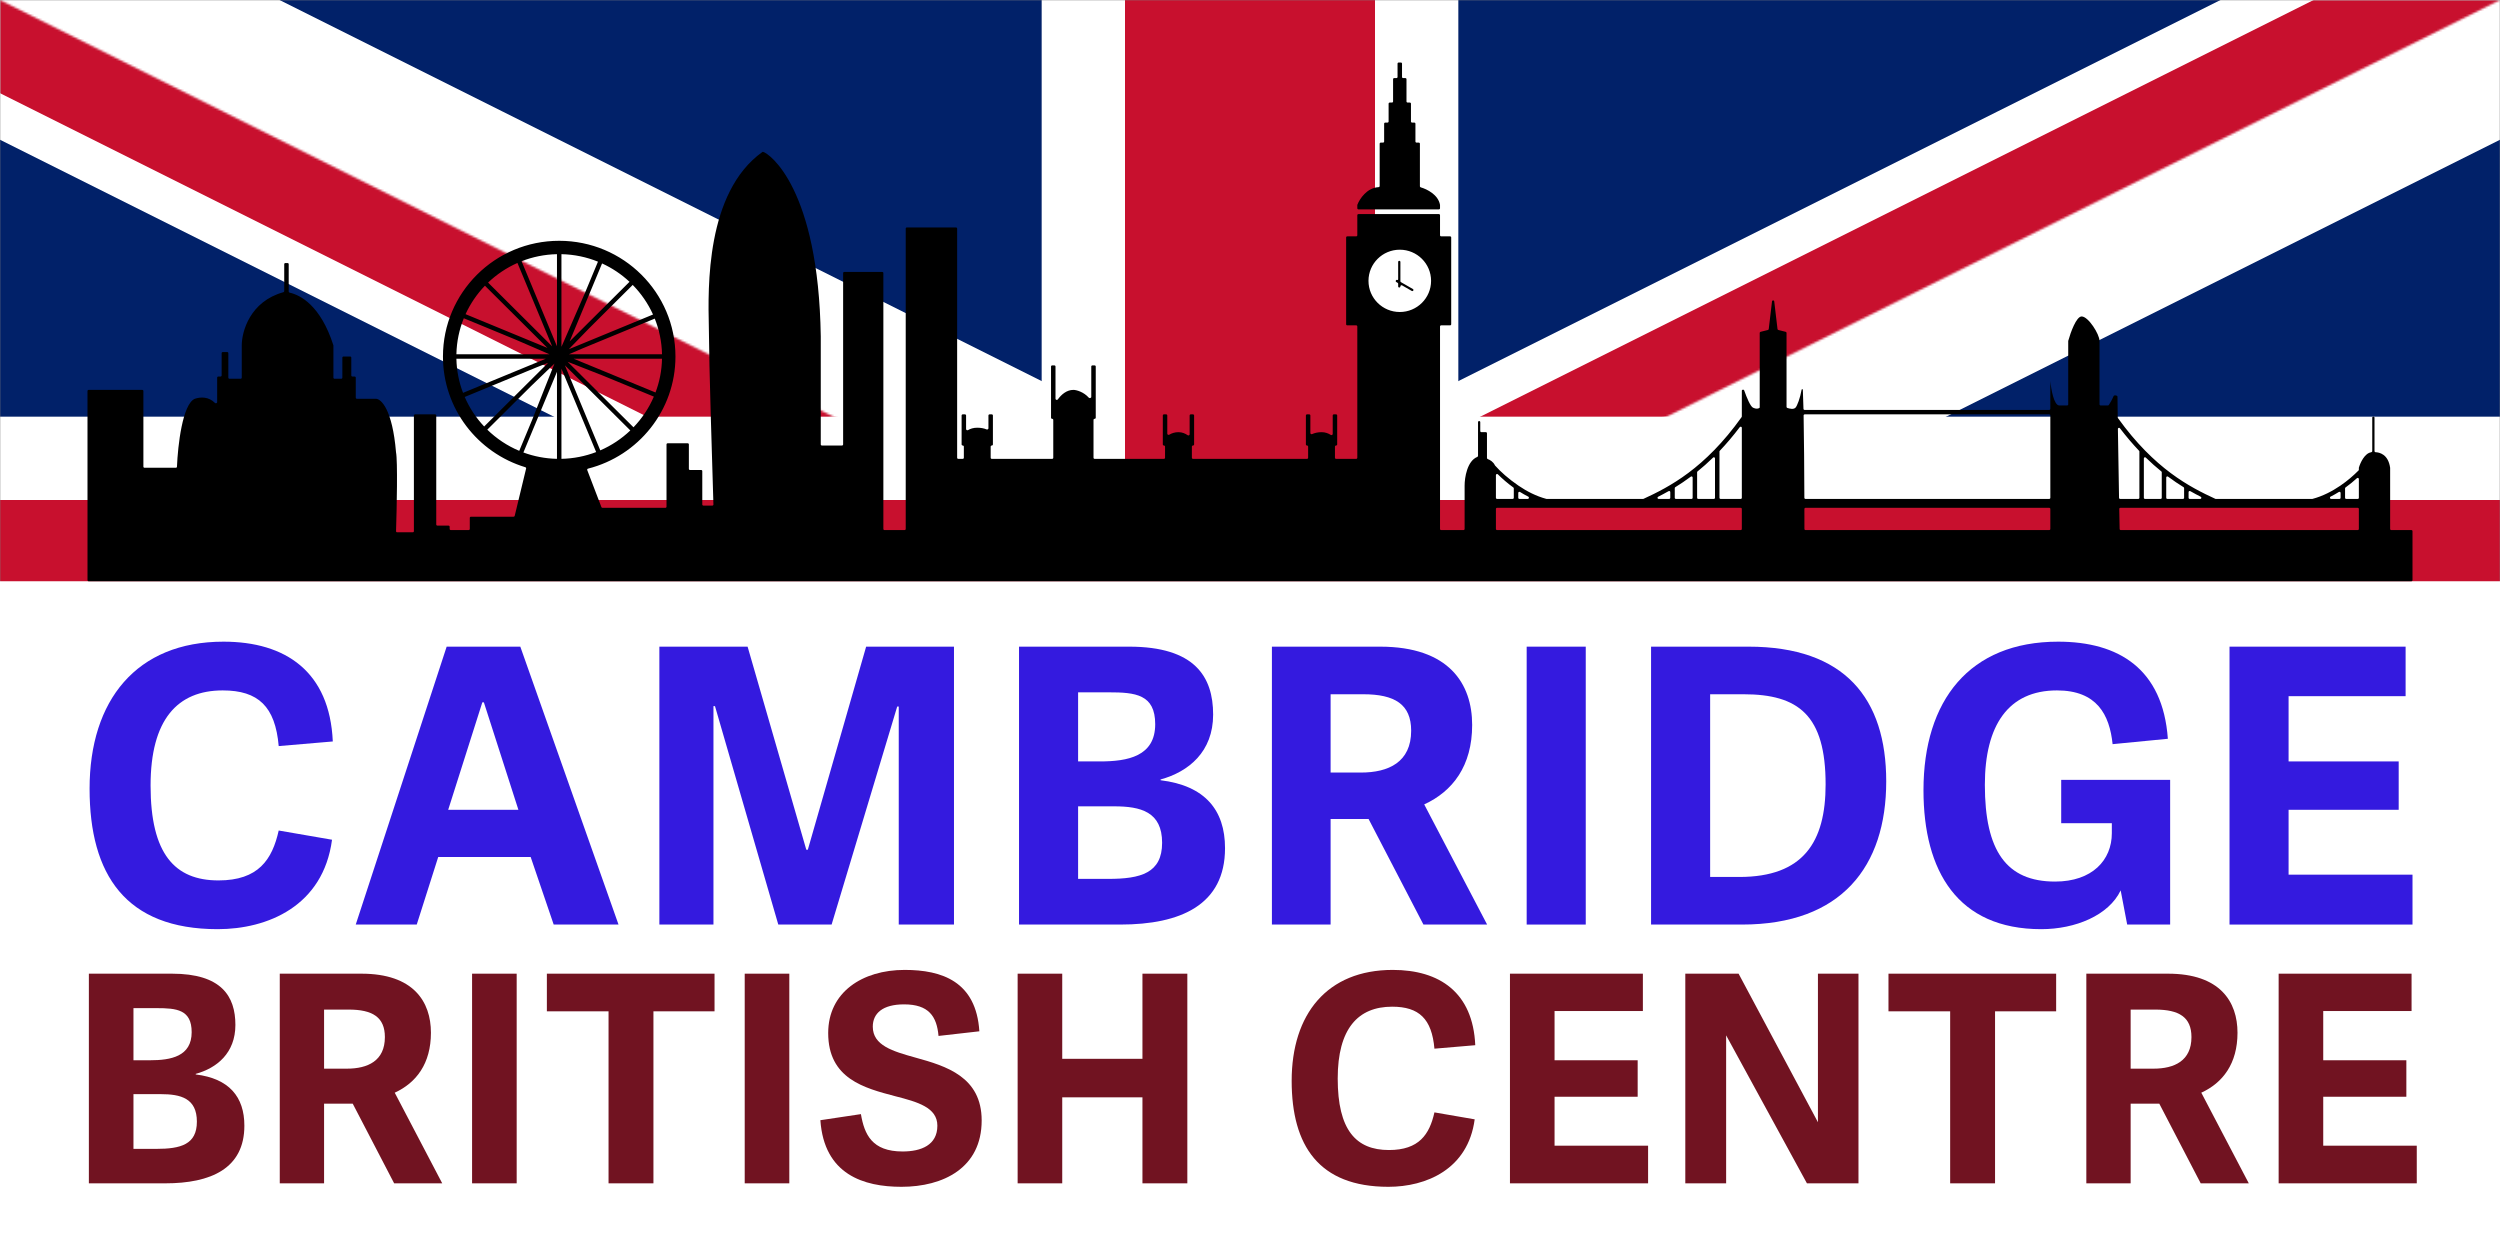 <svg width="1200" height="600" viewBox="0 0 1200 600" fill="none" xmlns="http://www.w3.org/2000/svg">
<rect x="0" y="0" width="1200" height="600" fill="#808080" stroke="none"/>
<g clip-path="url(#clip0_39_3480)">
<mask id="mask0_39_3480" style="mask-type:luminance" maskUnits="userSpaceOnUse" x="0" y="0" width="1200" height="600">
<path d="M0 0V600H1200V0H0Z" fill="white"/>
</mask>
<g mask="url(#mask0_39_3480)">
<path d="M0 0V600H1200V0H0Z" fill="#012169"/>
<path d="M0 0L1200 600ZM1200 0L0 600Z" fill="black"/>
<path d="M0 0L1200 600M1200 0L0 600" stroke="white" stroke-width="120"/>
<mask id="mask1_39_3480" style="mask-type:luminance" maskUnits="userSpaceOnUse" x="0" y="0" width="1200" height="600">
<path d="M600 300H1200V600L600 300ZM600 300V600H0L600 300ZM600 300H0V0L600 300ZM600 300V0H1200L600 300Z" fill="white"/>
</mask>
<g mask="url(#mask1_39_3480)">
<path d="M0 0L1200 600ZM1200 0L0 600Z" fill="black"/>
<path d="M0 0L1200 600M1200 0L0 600" stroke="#C8102E" stroke-width="80"/>
</g>
<path d="M600 0V600ZM0 300H1200Z" fill="black"/>
<path d="M600 0V600M0 300H1200" stroke="white" stroke-width="200"/>
<path d="M600 0V600ZM0 300H1200Z" fill="black"/>
<path d="M600 0V600M0 300H1200" stroke="#C8102E" stroke-width="120"/>
</g>
<rect x="-65" y="279" width="1281" height="335" fill="white"/>
<ellipse cx="671.5" cy="134.5" rx="20.5" ry="16.5" fill="white"/>
<path d="M690.675 100.5C690.971 100.5 691.212 100.261 691.212 99.966V98.408C691.212 98.379 691.209 98.349 691.204 98.32C690.359 93.451 684.928 90.776 681.956 89.927C681.72 89.859 681.554 89.647 681.554 89.402V68.992C681.554 68.697 681.314 68.457 681.017 68.457H679.944C679.648 68.457 679.408 68.218 679.408 67.923V59.379C679.408 59.084 679.167 58.845 678.871 58.845H677.798C677.502 58.845 677.262 58.606 677.262 58.311V49.766C677.262 49.471 677.021 49.232 676.725 49.232H675.652C675.356 49.232 675.115 48.993 675.115 48.698V38.017C675.115 37.722 674.875 37.483 674.579 37.483H673.506C673.209 37.483 672.969 37.244 672.969 36.949V30.54C672.969 30.245 672.729 30.006 672.433 30.006H671.36C671.063 30.006 670.823 30.245 670.823 30.54V36.949C670.823 37.244 670.583 37.483 670.287 37.483H669.214C668.917 37.483 668.677 37.722 668.677 38.017V48.698C668.677 48.993 668.437 49.232 668.14 49.232H667.067C666.771 49.232 666.531 49.471 666.531 49.766V58.311C666.531 58.606 666.291 58.845 665.994 58.845H664.921C664.625 58.845 664.385 59.084 664.385 59.379V67.923C664.385 68.218 664.144 68.457 663.848 68.457H662.775C662.479 68.457 662.238 68.697 662.238 68.992V89.285C662.238 89.58 661.998 89.817 661.702 89.834C656.072 90.156 652.622 95.487 651.542 98.275C651.518 98.335 651.508 98.397 651.508 98.461V99.966C651.508 100.261 651.748 100.5 652.044 100.5H690.675Z" fill="black"/>
<path d="M671.655 125.196C671.951 125.196 672.192 125.435 672.192 125.73V134.974C672.192 135.165 672.294 135.341 672.46 135.436L678.186 138.727C678.443 138.875 678.531 139.201 678.383 139.457C678.235 139.712 677.907 139.8 677.65 139.652L672.997 136.978C672.639 136.773 672.192 137.029 672.192 137.441V137.479C672.192 137.774 671.951 138.013 671.655 138.013C671.359 138.013 671.119 137.774 671.119 137.479V136.207C671.119 136.016 671.016 135.84 670.85 135.745L670.215 135.38C669.959 135.232 669.871 134.906 670.019 134.65L670.112 134.491C670.209 134.323 670.423 134.266 670.592 134.363C670.826 134.497 671.119 134.329 671.119 134.06V125.73C671.119 125.435 671.359 125.196 671.655 125.196Z" fill="black"/>
<path fill-rule="evenodd" clip-rule="evenodd" d="M42 278.466C42 278.761 42.24 279 42.536 279H1157.46C1157.76 279 1158 278.761 1158 278.466V254.968C1158 254.673 1157.76 254.434 1157.46 254.434H1147.81C1147.51 254.434 1147.27 254.195 1147.27 253.9V224.566C1147.27 224.54 1147.27 224.514 1147.26 224.489C1146.3 217.917 1142.02 217.152 1140.29 217.063C1140 217.048 1139.76 216.812 1139.76 216.517V200.496C1139.76 200.201 1139.52 199.962 1139.22 199.962C1138.92 199.962 1138.68 200.201 1138.68 200.496V216.517C1138.68 216.812 1138.44 217.047 1138.15 217.092C1135.04 217.566 1132.96 222.077 1132.27 224.457C1132.26 224.478 1132.26 224.499 1132.25 224.52C1132.25 224.547 1132.25 224.574 1132.25 224.603V225.459C1132.25 225.598 1132.19 225.732 1132.09 225.832C1129.72 228.23 1126.76 230.808 1123.36 233.126C1119.39 235.837 1114.87 238.169 1110.02 239.463C1109.98 239.475 1109.93 239.481 1109.89 239.481H1063.56C1063.54 239.481 1063.51 239.479 1063.48 239.475C1063.43 239.468 1063.38 239.454 1063.34 239.432C1051.14 233.801 1034.18 225.112 1016.61 200.672C1016.55 200.583 1016.51 200.475 1016.51 200.366C1016.46 196.662 1016.42 193.277 1016.39 190.393C1016.39 189.737 1014.79 189.514 1014.53 190.118C1013.7 192.066 1012.81 193.568 1012.22 194.407C1012.12 194.544 1011.96 194.621 1011.79 194.621H1008.31C1008.01 194.621 1007.77 194.382 1007.77 194.087V163.647C1007.77 160.443 1002.4 151.898 999.185 151.898C996.624 151.898 993.851 159.642 992.765 163.58C992.752 163.625 992.746 163.671 992.746 163.718V194.087C992.746 194.382 992.506 194.621 992.21 194.621H988.454C985.878 194.621 984.519 186.789 984.162 182.872V196.223C984.162 196.518 983.921 196.758 983.625 196.758H866.201C865.909 196.758 865.671 196.524 865.664 196.234C865.58 192.49 865.481 189.381 865.366 187.212C865.334 186.607 864.838 186.615 864.736 187.212C864.1 190.932 862.651 194.873 861.831 195.689C860.869 196.647 859.046 196.174 857.905 195.81C857.685 195.739 857.539 195.534 857.539 195.305V159.792C857.539 159.546 857.371 159.333 857.132 159.273L853.606 158.396C853.389 158.342 853.229 158.161 853.203 157.94L851.633 144.657C851.559 144.028 850.641 144.028 850.567 144.657L848.997 157.94C848.971 158.161 848.811 158.342 848.594 158.396L845.068 159.273C844.829 159.333 844.662 159.546 844.662 159.792V195.468C844.662 195.61 844.607 195.749 844.489 195.828C844.006 196.15 842.942 196.436 841.442 195.689C840.183 195.063 838.462 190.951 837.211 187.398C837.006 186.818 836.077 186.964 836.077 187.579V199.897C836.077 200.007 836.041 200.117 835.977 200.207C818.291 225.002 801.196 233.766 788.918 239.432C788.847 239.465 788.772 239.481 788.694 239.481H742.368C742.321 239.481 742.275 239.475 742.23 239.463C737.384 238.169 732.862 235.838 728.894 233.127C724.053 229.819 720.226 226.386 717.637 223.462C717.601 223.422 717.573 223.377 717.55 223.328C716.772 221.674 715.23 220.751 714.147 220.375C713.914 220.295 713.746 220.083 713.746 219.838V207.972C713.746 207.677 713.506 207.438 713.21 207.438H711.063C710.767 207.438 710.527 207.199 710.527 206.904V202.632C710.527 202.337 710.287 202.098 709.99 202.098C709.694 202.098 709.454 202.337 709.454 202.632V218.802C709.454 219.032 709.304 219.234 709.091 219.321C704.242 221.289 703.015 229.25 703.015 233.072V253.9C703.015 254.195 702.775 254.434 702.479 254.434H691.748C691.452 254.434 691.212 254.195 691.212 253.9V156.704C691.212 156.409 691.452 156.17 691.748 156.17H696.04C696.337 156.17 696.577 155.931 696.577 155.636V113.981C696.577 113.686 696.337 113.447 696.04 113.447H691.748C691.452 113.447 691.212 113.208 691.212 112.913V103.3C691.212 103.005 690.971 102.766 690.675 102.766H652.044C651.748 102.766 651.508 103.005 651.508 103.3V112.913C651.508 113.208 651.267 113.447 650.971 113.447H646.679C646.383 113.447 646.142 113.686 646.142 113.981V155.636C646.142 155.931 646.383 156.17 646.679 156.17H650.971C651.267 156.17 651.508 156.409 651.508 156.704V219.721C651.508 220.016 651.267 220.255 650.971 220.255H641.313C641.017 220.255 640.777 220.016 640.777 219.721V214.381C640.777 214.086 641.017 213.847 641.313 213.847C641.61 213.847 641.85 213.608 641.85 213.313V199.428C641.85 199.133 641.61 198.894 641.313 198.894H640.24C639.944 198.894 639.704 199.133 639.704 199.428V208.288C639.704 208.747 639.148 209.006 638.761 208.756C637.649 208.035 636.154 207.438 634.339 207.438C632.462 207.438 630.927 207.864 629.804 208.366C629.426 208.535 628.973 208.272 628.973 207.86V199.428C628.973 199.133 628.733 198.894 628.437 198.894H627.363C627.067 198.894 626.827 199.133 626.827 199.428V213.313C626.827 213.608 627.067 213.847 627.363 213.847C627.66 213.847 627.9 214.086 627.9 214.381V219.721C627.9 220.016 627.66 220.255 627.363 220.255H572.637C572.34 220.255 572.1 220.016 572.1 219.721V214.381C572.1 214.086 572.34 213.847 572.637 213.847C572.933 213.847 573.173 213.608 573.173 213.313V199.428C573.173 199.133 572.933 198.894 572.637 198.894H571.563C571.267 198.894 571.027 199.133 571.027 199.428V208.467C571.027 208.924 570.48 209.177 570.104 208.916C568.968 208.126 567.488 207.438 565.662 207.438C563.925 207.438 562.397 207.956 561.246 208.657C560.853 208.895 560.296 208.631 560.296 208.174V199.428C560.296 199.133 560.056 198.894 559.76 198.894H558.687C558.39 198.894 558.15 199.133 558.15 199.428V213.313C558.15 213.608 558.39 213.847 558.687 213.847C558.983 213.847 559.223 214.086 559.223 214.381V219.721C559.223 220.016 558.983 220.255 558.687 220.255H525.421C525.125 220.255 524.885 220.016 524.885 219.721V201.564C524.885 201.269 525.125 201.03 525.421 201.03C525.718 201.03 525.958 200.791 525.958 200.496V175.93C525.958 175.635 525.718 175.396 525.421 175.396H524.348C524.052 175.396 523.812 175.635 523.812 175.93V190.502C523.812 191.055 522.98 191.298 522.615 190.883C520.219 188.158 516.705 187.145 515.227 187.145C512.01 187.145 509.462 189.367 507.742 191.73C507.418 192.174 506.642 191.956 506.642 191.407V175.93C506.642 175.635 506.402 175.396 506.106 175.396H505.033C504.736 175.396 504.496 175.635 504.496 175.93V200.496C504.496 200.791 504.736 201.03 505.033 201.03C505.329 201.03 505.569 201.269 505.569 201.564V219.721C505.569 220.016 505.329 220.255 505.033 220.255H476.06C475.763 220.255 475.523 220.016 475.523 219.721V214.381C475.523 214.086 475.763 213.847 476.06 213.847C476.356 213.847 476.596 213.608 476.596 213.313V199.428C476.596 199.133 476.356 198.894 476.06 198.894H474.987C474.69 198.894 474.45 199.133 474.45 199.428V205.579C474.45 206.017 473.932 206.291 473.53 206.112C472.321 205.572 470.703 205.302 469.085 205.302C467.248 205.302 465.777 205.781 464.687 206.441C464.29 206.681 463.719 206.417 463.719 205.954V199.428C463.719 199.133 463.479 198.894 463.183 198.894H462.11C461.813 198.894 461.573 199.133 461.573 199.428V213.313C461.573 213.608 461.813 213.847 462.11 213.847C462.406 213.847 462.646 214.086 462.646 214.381V219.721C462.646 220.016 462.406 220.255 462.11 220.255H459.963C459.667 220.255 459.427 220.016 459.427 219.721V109.709C459.427 109.414 459.187 109.175 458.89 109.175H435.283C434.986 109.175 434.746 109.414 434.746 109.709V253.9C434.746 254.195 434.506 254.434 434.21 254.434H424.552C424.256 254.434 424.015 254.195 424.015 253.9V131.07C424.015 130.775 423.775 130.536 423.479 130.536H405.237C404.94 130.536 404.7 130.775 404.7 131.07V213.313C404.7 213.608 404.46 213.847 404.163 213.847H394.506C394.209 213.847 393.969 213.608 393.969 213.313V161.511C392.918 90.325 369.188 73.519 366.224 72.879C366.114 72.855 366.019 72.895 365.929 72.96C338.788 92.416 339.817 138.112 340.237 156.736V156.745C340.279 158.629 340.315 160.237 340.315 161.511C340.315 172.531 341.724 219.503 342.444 242.148C342.454 242.449 342.211 242.685 341.908 242.685H337.633C337.336 242.685 337.096 242.446 337.096 242.151V226.13C337.096 225.835 336.856 225.596 336.56 225.596H331.194C330.898 225.596 330.658 225.357 330.658 225.062V213.313C330.658 213.018 330.417 212.779 330.121 212.779H320.463C320.167 212.779 319.927 213.018 319.927 213.313V243.219C319.927 243.514 319.687 243.753 319.39 243.753H289.177C288.955 243.753 288.755 243.616 288.676 243.409L281.881 225.656C281.766 225.355 281.943 225.022 282.256 224.943C306.38 218.817 324.219 197.044 324.219 171.123C324.219 140.449 299.237 115.583 268.419 115.583C237.602 115.583 212.619 140.449 212.619 171.123C212.619 196.169 229.274 217.342 252.161 224.269C252.434 224.352 252.598 224.632 252.532 224.909L247.056 247.616C246.999 247.856 246.783 248.026 246.535 248.026H226.033C225.736 248.026 225.496 248.265 225.496 248.56V253.9C225.496 254.195 225.256 254.434 224.96 254.434H216.375C216.079 254.434 215.838 254.195 215.838 253.9V252.832C215.838 252.537 215.598 252.298 215.302 252.298H209.937C209.64 252.298 209.4 252.059 209.4 251.764V199.428C209.4 199.133 209.16 198.894 208.863 198.894H199.206C198.909 198.894 198.669 199.133 198.669 199.428V254.968C198.669 255.263 198.429 255.502 198.133 255.502H190.639C190.336 255.502 190.092 255.261 190.102 254.959C190.458 243.724 190.929 221.255 190.085 217.051C188.368 196.544 182.931 191.417 180.427 191.417H171.306C171.009 191.417 170.769 191.178 170.769 190.883V181.27C170.769 180.975 170.529 180.736 170.233 180.736H169.16C168.863 180.736 168.623 180.497 168.623 180.202V171.658C168.623 171.363 168.383 171.123 168.087 171.123H164.867C164.571 171.123 164.331 171.363 164.331 171.658V181.27C164.331 181.565 164.091 181.804 163.794 181.804H160.575C160.279 181.804 160.038 181.565 160.038 181.27V165.866C160.038 165.811 160.029 165.755 160.013 165.703C153.847 146.487 144.09 141.601 139.009 140.466C138.758 140.41 138.577 140.192 138.577 139.936V126.798C138.577 126.503 138.337 126.264 138.04 126.264H136.967C136.671 126.264 136.431 126.503 136.431 126.798V139.737C136.431 139.98 136.261 140.193 136.027 140.258C120.052 144.663 116.042 159.075 116.042 165.783V181.27C116.042 181.565 115.802 181.804 115.506 181.804H110.14C109.844 181.804 109.604 181.565 109.604 181.27V169.521C109.604 169.226 109.364 168.987 109.067 168.987H106.921C106.625 168.987 106.385 169.226 106.385 169.521V180.202C106.385 180.497 106.144 180.736 105.848 180.736H104.775C104.479 180.736 104.238 180.975 104.238 181.27V193.019C104.238 193.532 103.551 193.771 103.187 193.408C100.126 190.361 96.387 190.462 93.508 191.417C87.599 193.938 85.356 213.878 84.942 224.02C84.931 224.308 84.694 224.528 84.405 224.528H69.364C69.067 224.528 68.827 224.289 68.827 223.994V187.679C68.827 187.384 68.587 187.145 68.29 187.145H42.536C42.24 187.145 42 187.384 42 187.679V278.466ZM866.095 238.95C866.096 239.244 866.336 239.481 866.631 239.481H983.625C983.921 239.481 984.162 239.242 984.162 238.947V199.428C984.162 199.133 983.921 198.894 983.625 198.894H866.267C865.967 198.894 865.725 199.136 865.73 199.435C865.941 210.548 866.048 225.785 866.095 238.95ZM1056.37 238.451C1056.87 238.708 1056.69 239.481 1056.12 239.481H1051.05C1050.76 239.481 1050.52 239.242 1050.52 238.947V236.211C1050.52 235.799 1050.97 235.542 1051.33 235.747C1053.06 236.733 1054.74 237.628 1056.37 238.451ZM1048.37 238.947C1048.37 239.242 1048.13 239.481 1047.83 239.481H1040.32C1040.03 239.481 1039.79 239.242 1039.79 238.947V229.208C1039.79 228.765 1040.3 228.514 1040.65 228.779C1043.21 230.691 1045.71 232.363 1048.11 233.846C1048.27 233.944 1048.37 234.116 1048.37 234.302V238.947ZM1037.64 238.947C1037.64 239.242 1037.4 239.481 1037.1 239.481H1029.59C1029.3 239.481 1029.05 239.242 1029.05 238.947V220.021C1029.05 219.545 1029.63 219.306 1029.98 219.639C1032.51 222.107 1035 224.308 1037.44 226.283C1037.57 226.385 1037.64 226.537 1037.64 226.698V238.947ZM1026.91 238.947C1026.91 239.242 1026.67 239.481 1026.37 239.481H1017.67C1017.38 239.481 1017.14 239.249 1017.14 238.958C1016.95 228.504 1016.74 216.375 1016.59 205.883C1016.58 205.365 1017.25 205.14 1017.56 205.552C1020.66 209.603 1023.73 213.19 1026.76 216.38C1026.86 216.479 1026.91 216.611 1026.91 216.747V238.947ZM983.625 243.753C983.921 243.753 984.162 243.992 984.162 244.287V253.9C984.162 254.195 983.921 254.434 983.625 254.434H866.66C866.363 254.434 866.123 254.195 866.123 253.9C866.123 251.014 866.119 247.765 866.11 244.289C866.11 243.993 866.35 243.753 866.647 243.753H983.625ZM836.077 238.947C836.077 239.242 835.837 239.481 835.54 239.481H825.883C825.587 239.481 825.347 239.242 825.347 238.947V216.747C825.347 216.611 825.399 216.479 825.493 216.38C828.654 213.05 831.866 209.287 835.101 205.016C835.413 204.604 836.077 204.822 836.077 205.338V238.947ZM823.2 238.947C823.2 239.242 822.96 239.481 822.664 239.481H815.152C814.856 239.481 814.616 239.242 814.616 238.947V226.698C814.616 226.537 814.689 226.385 814.815 226.283C817.254 224.308 819.747 222.107 822.279 219.639C822.621 219.306 823.2 219.545 823.2 220.021V238.947ZM812.47 238.947C812.47 239.242 812.229 239.481 811.933 239.481H804.422C804.125 239.481 803.885 239.242 803.885 238.947V234.302C803.885 234.116 803.982 233.944 804.14 233.846C806.548 232.363 809.041 230.691 811.603 228.78C811.959 228.514 812.47 228.766 812.47 229.208V238.947ZM801.739 238.947C801.739 239.242 801.499 239.481 801.202 239.481H796.133C795.564 239.481 795.382 238.708 795.889 238.451C797.512 237.628 799.195 236.734 800.93 235.747C801.289 235.542 801.739 235.8 801.739 236.212V238.947ZM733.581 238.394C734.099 238.656 733.916 239.481 733.335 239.481H729.306C729.01 239.481 728.77 239.242 728.77 238.947V236.601C728.77 236.176 729.243 235.921 729.604 236.146C730.878 236.942 732.206 237.697 733.581 238.394ZM726.623 238.947C726.623 239.242 726.383 239.481 726.087 239.481H718.575C718.279 239.481 718.039 239.242 718.039 238.947V228.051C718.039 227.569 718.63 227.331 718.972 227.671C721.071 229.754 723.575 231.945 726.401 233.989C726.54 234.09 726.623 234.251 726.623 234.423V238.947ZM718.039 244.287C718.039 243.992 718.279 243.753 718.575 243.753L835.54 243.753C835.837 243.753 836.077 243.992 836.077 244.287V253.9C836.077 254.195 835.837 254.434 835.54 254.434H718.575C718.279 254.434 718.039 254.195 718.039 253.9V244.287ZM1017.77 243.753C1017.47 243.753 1017.23 243.999 1017.24 244.297C1017.3 247.855 1017.36 251.113 1017.42 253.911C1017.42 254.201 1017.66 254.434 1017.95 254.434H1131.71C1132.01 254.434 1132.25 254.195 1132.25 253.9V244.287C1132.25 243.992 1132.01 243.753 1131.71 243.753H1017.77ZM1132.25 238.947C1132.25 239.242 1132.01 239.481 1131.71 239.481H1126.17C1125.87 239.481 1125.63 239.242 1125.63 238.947V234.422C1125.63 234.251 1125.71 234.089 1125.85 233.988C1127.85 232.545 1129.69 231.028 1131.33 229.528C1131.68 229.21 1132.25 229.454 1132.25 229.923V238.947ZM1123.49 238.947C1123.49 239.242 1123.25 239.481 1122.95 239.481H1118.92C1118.34 239.481 1118.16 238.656 1118.67 238.394C1120.05 237.697 1121.38 236.942 1122.65 236.146C1123.01 235.92 1123.49 236.176 1123.49 236.6V238.947ZM251.231 217.195L267.346 178.47V220.244C261.689 220.124 256.266 219.057 251.231 217.195ZM255.488 201.384L249.236 216.407C243.486 213.991 238.293 210.522 233.899 206.242L254.893 185.345L266.13 174.534L255.488 201.384ZM232.397 204.716C228.517 200.595 225.342 195.808 223.065 190.546L257.702 176.265L263.117 174.139L232.397 204.716ZM219.069 172.192H261.974L222.259 188.566C220.31 183.46 219.192 177.948 219.069 172.192ZM263.758 170.055H219.069C219.2 163.952 220.449 158.122 222.62 152.762L246.999 162.813L263.758 170.055ZM232.765 137.145L262.756 166.997L223.466 150.798C225.784 145.727 228.943 141.118 232.765 137.145ZM248.374 126.212L265.032 166.242L234.282 135.635C238.371 131.738 243.131 128.533 248.374 126.212ZM267.346 122.003V166.22L250.353 125.386C255.634 123.318 261.359 122.13 267.346 122.003ZM269.492 166.484V122.003C275.684 122.134 281.596 123.401 287.025 125.601L280.773 140.624L269.492 166.484ZM302.168 135.269L273.414 163.89L288.994 126.45C293.864 128.676 298.307 131.667 302.168 135.269ZM282.708 157.661L303.702 136.764C307.735 140.865 311.051 145.667 313.45 150.969L273.017 167.639L282.708 157.661ZM279.65 167.216L314.288 152.935C316.416 158.248 317.64 164.018 317.769 170.055H273.081L279.65 167.216ZM314.646 188.391L275.356 172.192H317.769C317.647 177.882 316.554 183.334 314.646 188.391ZM289.469 180.323L313.848 190.374C311.495 195.869 308.164 200.85 304.074 205.102L272.474 173.649L289.469 180.323ZM288.137 216.179L271.144 175.346L302.556 206.612C298.383 210.591 293.508 213.847 288.137 216.179ZM269.492 220.244V176.959L286.151 216.99C280.964 218.978 275.354 220.12 269.492 220.244ZM671.896 149.762C680.193 149.762 686.919 143.067 686.919 134.809C686.919 126.55 680.193 119.855 671.896 119.855C663.599 119.855 656.873 126.55 656.873 134.809C656.873 143.067 663.599 149.762 671.896 149.762Z" fill="black"/>
<path d="M104.501 446C60.309 446 43 419.837 43 378.566C43 336.19 65.465 308 107.263 308C137.094 308 158.269 322.371 159.742 355.904L133.779 358.115C132.122 339.138 124.02 331.399 106.895 331.399C85.167 331.399 72.278 345.402 72.278 377.092C72.278 409.888 83.878 422.601 104.87 422.601C124.02 422.601 130.649 412.652 133.779 398.649L159.374 403.071C155.139 434.945 128.439 446 104.501 446Z" fill="#341ADF"/>
<path d="M214.396 310.395H249.75L296.889 443.789H265.77L254.722 411.362H210.345L200.034 443.789H170.756L214.396 310.395ZM248.83 388.7L232.257 337.111H231.521L215.133 388.7H248.83Z" fill="#341ADF"/>
<path d="M457.913 310.395V443.789H431.398V339.138H430.661L399.174 443.789H373.579L343.196 338.953H342.46V443.789H316.497V310.395H358.848L387.021 407.861H387.757L415.746 310.395H457.913Z" fill="#341ADF"/>
<path d="M537.743 443.789H489.132V310.395H541.979C573.466 310.395 582.304 324.766 582.304 343.007C582.304 360.879 570.52 370.459 557.078 374.144V374.513C578.253 377.092 588.013 388.7 588.013 407.124C588.013 434.393 566.653 443.789 537.743 443.789ZM517.488 365.485H527.984C541.242 365.485 554.5 363.089 554.5 347.613C554.5 333.242 544.925 332.32 532.219 332.32H517.488V365.485ZM517.488 421.864H532.035C547.503 421.864 557.814 419.1 557.814 404.545C557.814 389.621 547.503 387.041 534.797 387.041H517.488V421.864Z" fill="#341ADF"/>
<path d="M683.619 386.12L713.818 443.789H683.251L656.92 393.121H638.69V443.789H610.517V310.395H662.444C695.588 310.395 706.637 328.267 706.637 347.981C706.637 367.696 697.246 379.856 683.619 386.12ZM638.69 370.828H653.237C666.495 370.828 677.359 365.853 677.359 350.745C677.359 338.032 669.441 333.242 654.342 333.242H638.69V370.828Z" fill="#341ADF"/>
<path d="M761.16 310.395V443.789H732.803V310.395H761.16Z" fill="#341ADF"/>
<path d="M836.15 443.789H792.51V310.395H839.281C885.499 310.395 905.386 335.268 905.386 375.065C905.386 415.968 883.842 443.789 836.15 443.789ZM820.867 420.943H834.861C865.612 420.943 876.292 404.176 876.292 376.539C876.292 343.375 863.403 333.242 836.887 333.242H820.867V420.943Z" fill="#341ADF"/>
<path d="M1021.05 443.789L1017.92 427.391C1012.21 439.367 996.189 446 979.801 446C939.659 446 923.271 418.179 923.271 379.303C923.271 336.19 945.367 308 987.903 308C1017 308 1038.17 321.081 1040.57 354.614L1014.05 357.194C1012.58 343.007 1006.5 331.399 987.35 331.399C963.965 331.399 952.733 348.166 952.733 376.724C952.733 408.414 963.045 423.154 986.43 423.154C1004.29 423.154 1013.68 412.836 1013.68 399.939V395.148H989.376V374.328H1041.67V443.789H1021.05Z" fill="#341ADF"/>
<path d="M1098.52 388.7V419.837H1158V443.789H1070.17V310.395H1154.69V334.163H1098.52V365.485H1151.37V388.7H1098.52Z" fill="#341ADF"/>
<path d="M79.352 568H42.656V467.364H82.549C106.318 467.364 112.99 478.206 112.99 491.967C112.99 505.45 104.094 512.678 93.947 515.458V515.736C109.932 517.682 117.299 526.439 117.299 540.339C117.299 560.911 101.175 568 79.352 568ZM64.062 508.925H71.985C81.993 508.925 92.001 507.118 92.001 495.442C92.001 484.6 84.773 483.905 75.182 483.905H64.062V508.925ZM64.062 551.459H75.043C86.719 551.459 94.503 549.374 94.503 538.393C94.503 527.134 86.719 525.188 77.128 525.188H64.062V551.459Z" fill="#711321"/>
<path d="M189.471 524.493L212.267 568H189.193L169.316 529.775H155.555V568H134.288V467.364H173.486C198.506 467.364 206.846 480.847 206.846 495.72C206.846 510.593 199.757 519.767 189.471 524.493ZM155.555 512.956H166.536C176.544 512.956 184.745 509.203 184.745 497.805C184.745 488.214 178.768 484.6 167.37 484.6H155.555V512.956Z" fill="#711321"/>
<path d="M248.004 467.364V568H226.598V467.364H248.004Z" fill="#711321"/>
<path d="M313.648 568H292.103V485.434H262.496V467.364H342.977V485.434H313.648V568Z" fill="#711321"/>
<path d="M378.87 467.364V568H357.464V467.364H378.87Z" fill="#711321"/>
<path d="M433.95 482.098C423.664 482.098 418.938 486.407 418.938 492.801C418.938 501.836 428.529 504.616 439.51 507.674C454.105 511.705 471.202 516.848 471.202 537.837C471.202 560.633 452.715 569.668 432.699 569.668C414.629 569.668 395.586 563.83 393.779 537.698L413.239 534.779C414.907 544.509 418.521 552.71 433.255 552.71C442.151 552.71 449.935 549.652 449.935 540.339C449.935 531.582 440.483 528.941 429.641 526.161C414.907 522.269 397.532 517.821 397.532 495.859C397.532 476.26 413.934 465.557 434.228 465.557C452.159 465.557 468.561 471.117 470.09 495.025L450.491 497.249C449.657 487.797 445.765 482.098 433.95 482.098Z" fill="#711321"/>
<path d="M569.92 467.364V568H548.375V526.717H509.872V568H488.466V467.364H509.872V508.23H548.375V467.364H569.92Z" fill="#711321"/>
<path d="M666.426 569.668C633.066 569.668 620 549.93 620 518.794C620 486.824 636.958 465.557 668.511 465.557C691.029 465.557 707.014 476.399 708.126 501.697L688.527 503.365C687.276 489.048 681.16 483.21 668.233 483.21C651.831 483.21 642.101 493.774 642.101 517.682C642.101 542.424 650.858 552.015 666.704 552.015C681.16 552.015 686.164 544.509 688.527 533.945L707.848 537.281C704.651 561.328 684.496 569.668 666.426 569.668Z" fill="#711321"/>
<path d="M746.186 526.439V549.93H791.083V568H724.78V467.364H788.581V485.295H746.186V508.925H786.079V526.439H746.186Z" fill="#711321"/>
<path d="M892.068 568H867.326L828.545 496.971V568H808.946V467.364H834.522L872.608 538.671V467.364H892.068V568Z" fill="#711321"/>
<path d="M957.622 568H936.077V485.434H906.47V467.364H986.951V485.434H957.622V568Z" fill="#711321"/>
<path d="M1056.62 524.493L1079.42 568H1056.34L1036.47 529.775H1022.71V568H1001.44V467.364H1040.64C1065.66 467.364 1074 480.847 1074 495.72C1074 510.593 1066.91 519.767 1056.62 524.493ZM1022.71 512.956H1033.69C1043.69 512.956 1051.9 509.203 1051.9 497.805C1051.9 488.214 1045.92 484.6 1034.52 484.6H1022.71V512.956Z" fill="#711321"/>
<path d="M1115.15 526.439V549.93H1160.05V568H1093.75V467.364H1157.55V485.295H1115.15V508.925H1155.05V526.439H1115.15Z" fill="#711321"/>
</g>
<defs>
<clipPath id="clip0_39_3480">
<rect width="1200" height="600" fill="white"/>
</clipPath>
</defs>
</svg>
